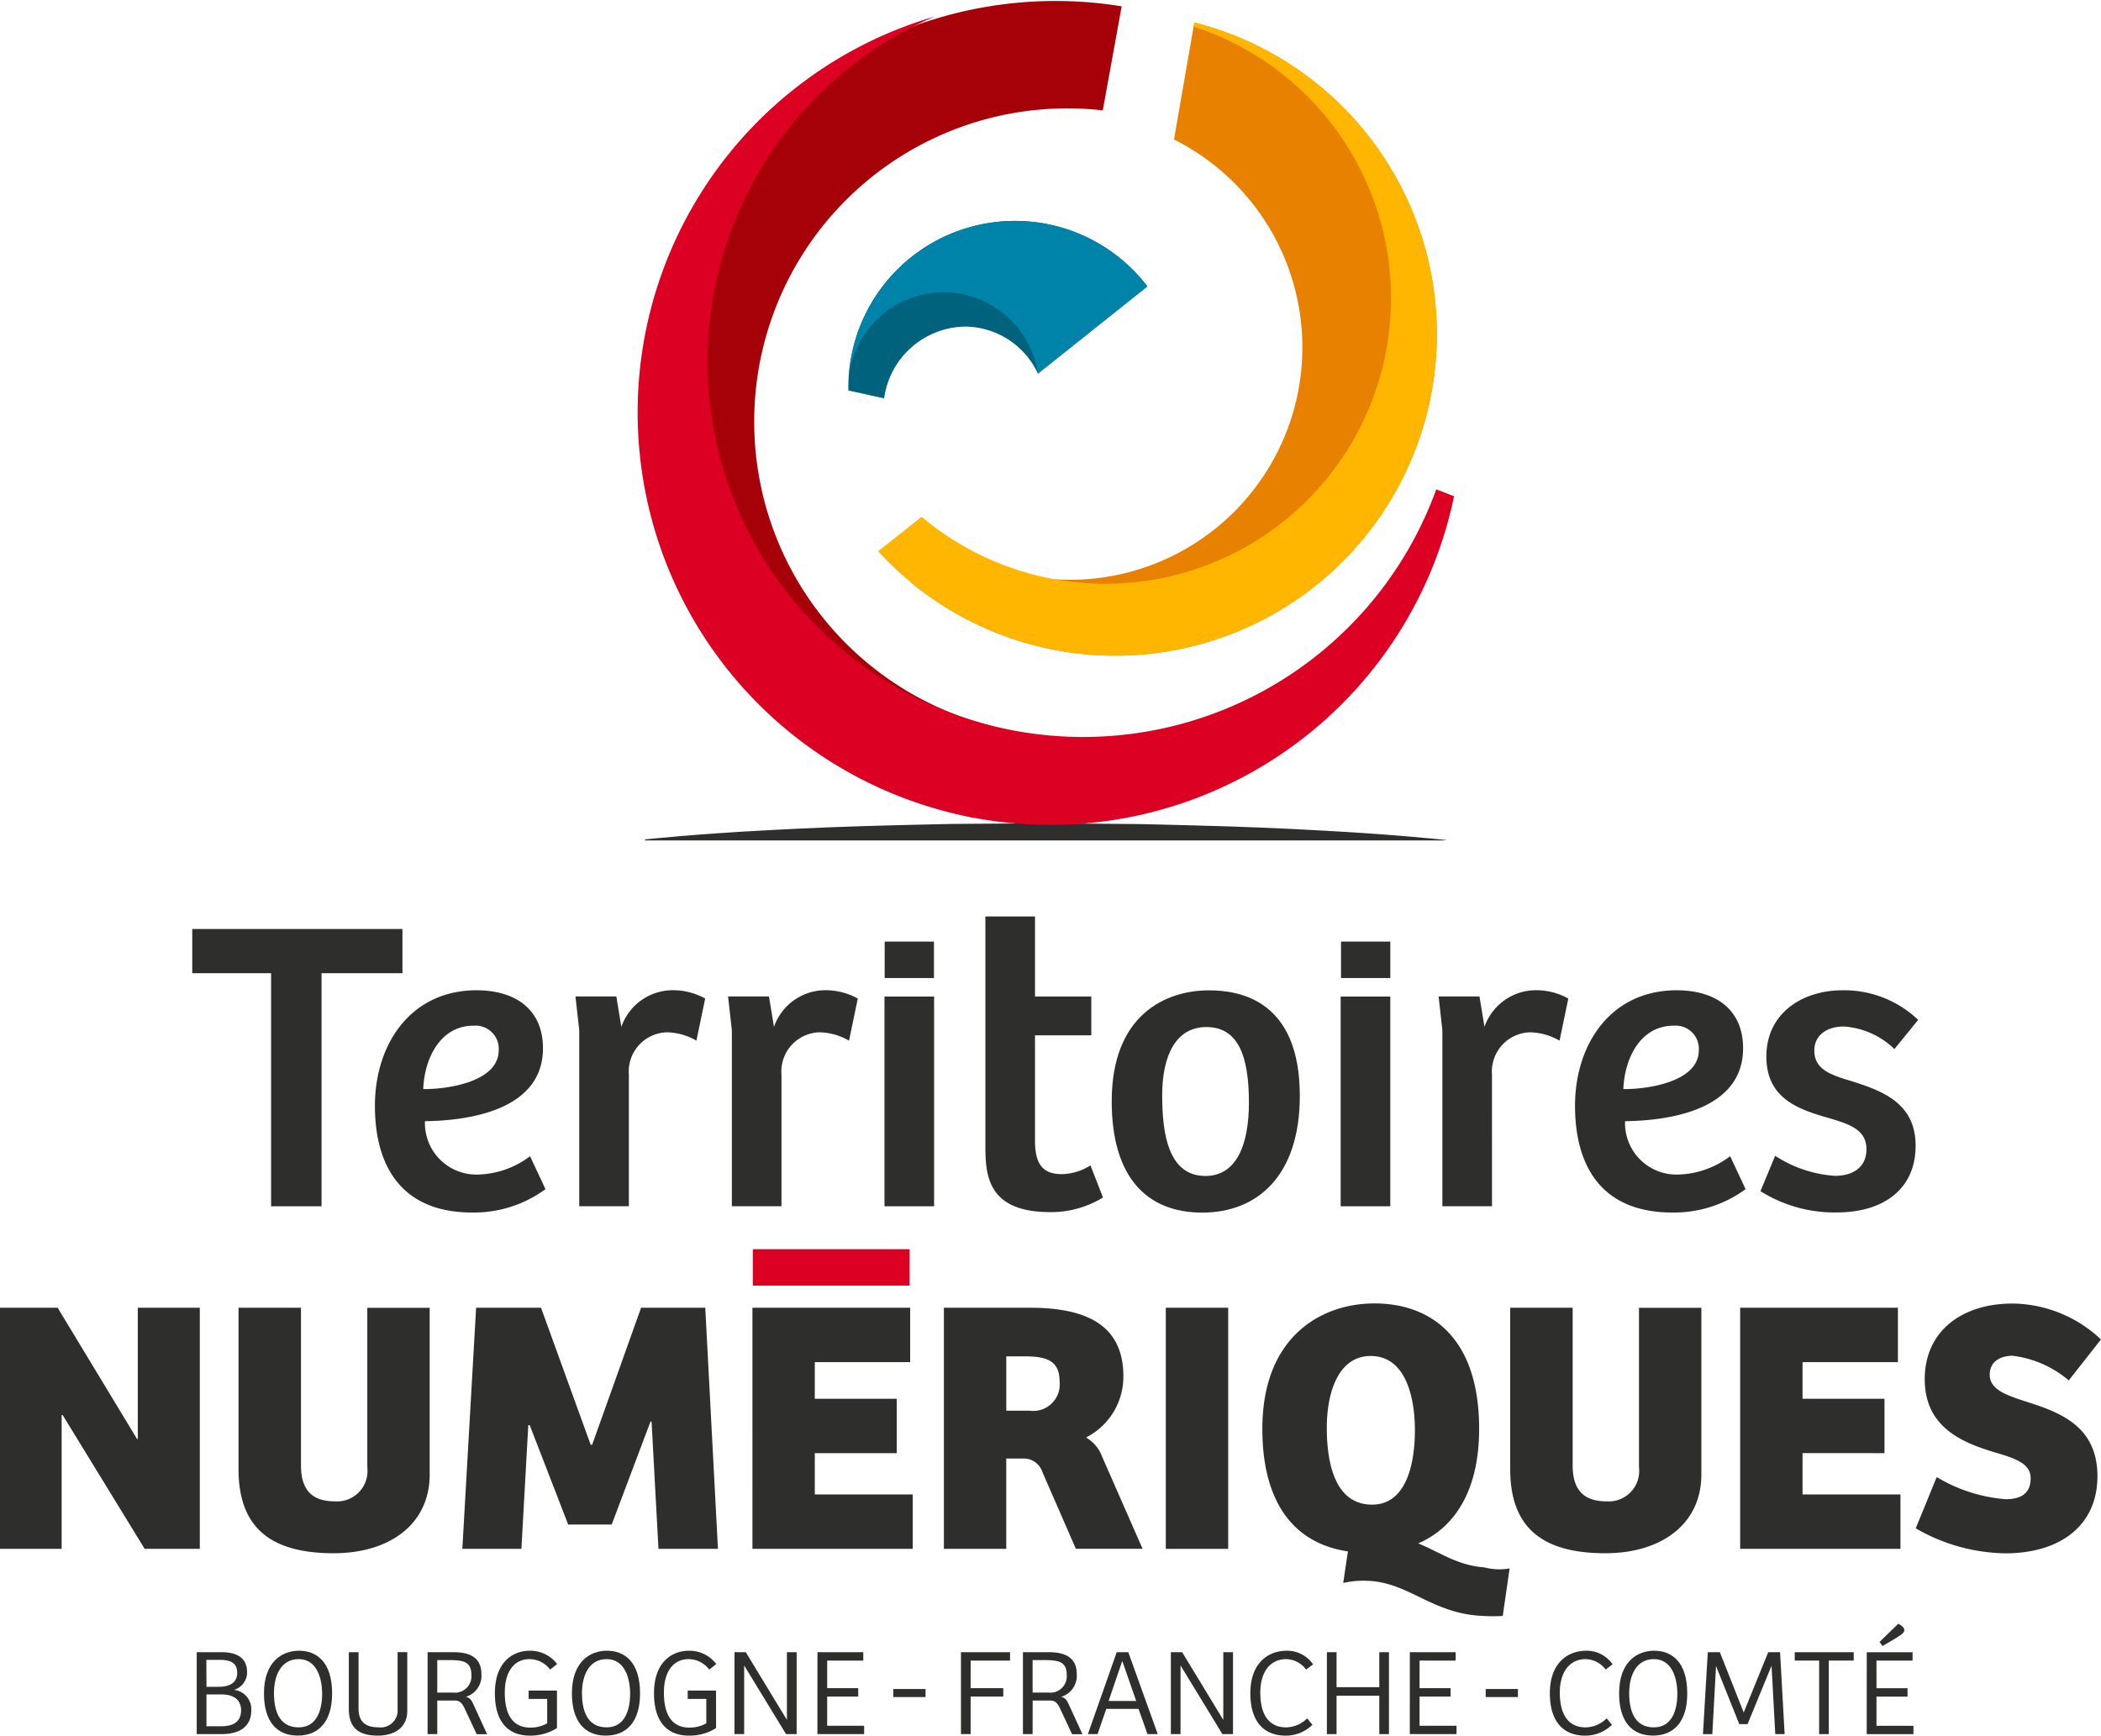 <svg xmlns="http://www.w3.org/2000/svg" width="130.389" height="107.728" viewBox="0 0 130.389 107.728">
  <g id="Groupe_526" data-name="Groupe 526" transform="translate(-28.759 -33.675)">
    <g id="Groupe_520" data-name="Groupe 520" transform="translate(28.759 114.577)">
      <path id="Tracé_1875" data-name="Tracé 1875" d="M41.159,213.17v14.966H37.738l-5.087-8.3h-.066v8.3H28.759V213.17h3.578l4.928,8.147h.046V213.17Z" transform="translate(-28.759 -212.9)" fill="#2e2e2d"/>
      <path id="Tracé_1876" data-name="Tracé 1876" d="M65.375,213.17v9.789c0,1.711.877,2.228,2.116,2.228a1.889,1.889,0,0,0,2-2.115v-9.9h3.871v10.353c0,3.037-2.431,4.882-5.963,4.882-3.893,0-5.9-1.575-5.9-5.22V213.17Z" transform="translate(-46.696 -212.9)" fill="#2e2e2d"/>
      <path id="Tracé_1877" data-name="Tracé 1877" d="M103.3,213.17h3.983l.787,14.966h-3.691l-.428-7.9h-.067l-2.408,6.391h-2.7l-2.386-6.166H96.3l-.427,7.674H92.207l.855-14.966H97.09l3.082,8.506h.091Z" transform="translate(-63.514 -212.9)" fill="#2e2e2d"/>
      <path id="Tracé_1878" data-name="Tracé 1878" d="M132.017,213.17h9.79v3.376h-5.919v2.273h5.086v3.375h-5.086v2.566h6.077v3.375h-9.947Z" transform="translate(-85.321 -212.9)" fill="#2e2e2d"/>
      <path id="Tracé_1879" data-name="Tracé 1879" d="M162.163,228.136h-3.871V213.17h5.356c3.465,0,5.783,1.058,5.783,4.253a4.229,4.229,0,0,1-2.318,3.8,2.257,2.257,0,0,1,.99,1.17l2.52,5.739h-4.141l-2.069-4.748a1.222,1.222,0,0,0-1.193-.856h-1.058Zm1.463-8.574a1.646,1.646,0,0,0,1.846-1.823c0-1.238-.743-1.552-2.138-1.552h-1.17v3.375Z" transform="translate(-99.714 -212.9)" fill="#2e2e2d"/>
      <path id="Tracé_1880" data-name="Tracé 1880" d="M188.745,228.136V213.17h3.872v14.966Z" transform="translate(-116.395 -212.9)" fill="#2e2e2d"/>
      <path id="Tracé_1881" data-name="Tracé 1881" d="M211.659,227.471c1.261.5,2.431,1.373,4.1,1.486a3.652,3.652,0,0,0,1.575.067l-.427,2.949a10.489,10.489,0,0,1-1.193,0c-3.2-.113-4.636-2.116-7.246-2.183a5.716,5.716,0,0,0-1.462.135l.293-1.958c-3.376-.5-5.311-3.06-5.311-7.606,0-5.761,3.691-7.786,6.954-7.786,3.465,0,6.5,2.07,6.5,7.786C215.439,224.1,214,226.458,211.659,227.471Zm-2.858-2.408c2.048,0,2.655-2.363,2.655-4.636,0-1.868-.5-4.59-2.746-4.59-2,0-2.722,2.25-2.722,4.455C205.988,222.363,206.438,225.063,208.8,225.063Z" transform="translate(-123.646 -212.573)" fill="#2e2e2d"/>
      <path id="Tracé_1882" data-name="Tracé 1882" d="M239.892,213.17v9.789c0,1.711.878,2.228,2.116,2.228a1.889,1.889,0,0,0,2-2.115v-9.9h3.871v10.353c0,3.037-2.431,4.882-5.963,4.882-3.894,0-5.9-1.575-5.9-5.22V213.17Z" transform="translate(-142.292 -212.9)" fill="#2e2e2d"/>
      <path id="Tracé_1883" data-name="Tracé 1883" d="M267.57,213.17h9.789v3.376H271.44v2.273h5.086v3.375H271.44v2.566h6.077v3.375H267.57Z" transform="translate(-159.574 -212.9)" fill="#2e2e2d"/>
      <path id="Tracé_1884" data-name="Tracé 1884" d="M292.961,223.353a9.776,9.776,0,0,0,4.277,1.373c.832,0,1.552-.27,1.552-1.3,0-.923-.967-1.239-2.273-1.621-1.912-.585-4.3-1.508-4.3-4.523s2.341-4.7,5.446-4.7a8.11,8.11,0,0,1,5.492,2.229l-2,2.542a6.613,6.613,0,0,0-3.488-1.53c-.719,0-1.417.337-1.417,1.17,0,.945,1.035,1.283,2.431,1.732,2.048.653,4.254,1.552,4.254,4.569,0,3.127-2.386,4.792-5.717,4.792a11.384,11.384,0,0,1-5.559-1.552Z" transform="translate(-172.767 -212.573)" fill="#2e2e2d"/>
    </g>
    <path id="Tracé_1885" data-name="Tracé 1885" d="M166.821,147.739c.131-.013.207-.022.207-.022s-3.109-.346-7.775-.593c-2.332-.134-5.053-.246-7.969-.32-1.458-.028-2.963-.09-4.493-.091l-4.642-.038-4.64.031c-1.53,0-3.037.058-4.493.084-2.916.071-5.638.177-7.969.307-4.666.239-7.774.58-7.774.58v.061Z" transform="translate(-48.486 -61.898)" fill="#2e2e2d"/>
    <g id="Groupe_522" data-name="Groupe 522" transform="translate(40.968 134.453)">
      <g id="Groupe_521" data-name="Groupe 521" transform="translate(0 0)">
        <path id="Tracé_1886" data-name="Tracé 1886" d="M57.292,260.445c.8,0,1.59.245,1.59,1.246a1.138,1.138,0,0,1-.818,1.093,1.2,1.2,0,0,1,1.078,1.254c0,.979-.649,1.491-1.858,1.491H55.756v-5.085Zm-.932,2.149H57.1c.826,0,1.169-.351,1.169-.856,0-.681-.481-.818-1.116-.818h-.8Zm0,2.447h.918c.933,0,1.231-.428,1.231-.994,0-.627-.444-.979-1.193-.979H56.36Z" transform="translate(-55.756 -258.671)" fill="#2e2e2d"/>
        <path id="Tracé_1887" data-name="Tracé 1887" d="M67.078,265.51c-1.307,0-2.095-.88-2.095-2.622,0-1.965,1.131-2.646,2.172-2.646,1.1,0,2.057.7,2.057,2.646C69.211,264.639,68.386,265.51,67.078,265.51Zm.062-.512c1.108,0,1.453-1.048,1.453-2.087,0-.9-.3-2.148-1.46-2.148-1.116,0-1.529,1.062-1.529,2.1C65.6,263.874,65.878,265,67.139,265Z" transform="translate(-60.81 -258.56)" fill="#2e2e2d"/>
        <path id="Tracé_1888" data-name="Tracé 1888" d="M77.233,260.445v3.5c0,.895.52,1.162,1.238,1.162a1.051,1.051,0,0,0,1.185-1.124v-3.54h.6V264.1c0,.979-.742,1.522-1.827,1.522-1.185,0-1.8-.474-1.8-1.659v-3.517Z" transform="translate(-67.19 -258.671)" fill="#2e2e2d"/>
        <path id="Tracé_1889" data-name="Tracé 1889" d="M88.034,265.53h-.6v-5.085h1.613c1.07,0,1.728.374,1.728,1.369a1.368,1.368,0,0,1-.963,1.4c.267.076.344.2.489.521l.826,1.8H90.48l-.749-1.6c-.131-.275-.276-.489-.589-.489H88.034Zm.994-2.577a1.017,1.017,0,0,0,1.124-1.094c0-.849-.52-.925-1.453-.925h-.665v2.019Z" transform="translate(-73.106 -258.671)" fill="#2e2e2d"/>
        <path id="Tracé_1890" data-name="Tracé 1890" d="M100.527,265.044a3.081,3.081,0,0,1-1.69.467c-1.338,0-2.163-.849-2.163-2.622,0-1.98,1.147-2.646,2.163-2.646a2.087,2.087,0,0,1,1.7.826l-.435.344a1.611,1.611,0,0,0-1.277-.649c-.963,0-1.537.787-1.537,2.072,0,1.377.489,2.179,1.6,2.179a2.116,2.116,0,0,0,1.032-.267v-1.514H98.769v-.52h1.758Z" transform="translate(-78.17 -258.56)" fill="#2e2e2d"/>
        <path id="Tracé_1891" data-name="Tracé 1891" d="M109.349,265.51c-1.308,0-2.1-.88-2.1-2.622,0-1.965,1.131-2.646,2.172-2.646,1.1,0,2.056.7,2.056,2.646C111.482,264.639,110.656,265.51,109.349,265.51Zm.061-.512c1.108,0,1.452-1.048,1.452-2.087,0-.9-.3-2.148-1.46-2.148-1.117,0-1.529,1.062-1.529,2.1C107.873,263.874,108.148,265,109.41,265Z" transform="translate(-83.965 -258.56)" fill="#2e2e2d"/>
        <path id="Tracé_1892" data-name="Tracé 1892" d="M122.364,265.044a3.082,3.082,0,0,1-1.69.467c-1.338,0-2.163-.849-2.163-2.622,0-1.98,1.147-2.646,2.163-2.646a2.087,2.087,0,0,1,1.7.826l-.435.344a1.613,1.613,0,0,0-1.277-.649c-.963,0-1.537.787-1.537,2.072,0,1.377.489,2.179,1.6,2.179a2.116,2.116,0,0,0,1.032-.267v-1.514h-1.155v-.52h1.758Z" transform="translate(-90.132 -258.56)" fill="#2e2e2d"/>
        <path id="Tracé_1893" data-name="Tracé 1893" d="M133.417,260.445v5.085h-.658l-2.592-4.251h-.007v4.251h-.6v-5.085h.7l2.546,4.19h.008v-4.19Z" transform="translate(-96.186 -258.671)" fill="#2e2e2d"/>
        <path id="Tracé_1894" data-name="Tracé 1894" d="M140.939,260.445h2.844v.52h-2.24v1.713h1.927v.52h-1.927v1.812h2.294v.52h-2.9Z" transform="translate(-102.417 -258.671)" fill="#2e2e2d"/>
        <path id="Tracé_1895" data-name="Tracé 1895" d="M151.35,265.5h2v.5h-2Z" transform="translate(-108.12 -261.441)" fill="#2e2e2d"/>
        <path id="Tracé_1896" data-name="Tracé 1896" d="M163.679,260.445v.52h-2.447v1.713h2.026v.52h-2.026v2.332h-.6v-5.085Z" transform="translate(-113.203 -258.671)" fill="#2e2e2d"/>
        <path id="Tracé_1897" data-name="Tracé 1897" d="M169.735,265.53h-.6v-5.085h1.613c1.07,0,1.728.374,1.728,1.369a1.368,1.368,0,0,1-.963,1.4c.267.076.344.2.489.521l.826,1.8h-.643l-.749-1.6c-.13-.275-.276-.489-.589-.489h-1.109Zm.994-2.577a1.017,1.017,0,0,0,1.124-1.094c0-.849-.52-.925-1.452-.925h-.666v2.019Z" transform="translate(-117.86 -258.671)" fill="#2e2e2d"/>
        <path id="Tracé_1898" data-name="Tracé 1898" d="M178.054,265.53l1.789-5.085h.719l1.827,5.085h-.635l-.558-1.567h-2l-.543,1.567Zm1.285-2.057h1.713l-.864-2.485Z" transform="translate(-122.748 -258.671)" fill="#2e2e2d"/>
        <path id="Tracé_1899" data-name="Tracé 1899" d="M193.3,260.445v5.085h-.658l-2.592-4.251h-.007v4.251h-.6v-5.085h.7l2.546,4.19h.008v-4.19Z" transform="translate(-128.988 -258.671)" fill="#2e2e2d"/>
        <path id="Tracé_1900" data-name="Tracé 1900" d="M203.873,264.44l.328.4a2.354,2.354,0,0,1-1.659.673c-1.338,0-2.194-.849-2.194-2.631,0-1.972,1.208-2.638,2.24-2.638a1.946,1.946,0,0,1,1.652.842l-.428.328a1.586,1.586,0,0,0-1.246-.649c-.979,0-1.6.787-1.6,2.079,0,1.338.512,2.156,1.606,2.156A1.89,1.89,0,0,0,203.873,264.44Z" transform="translate(-134.96 -258.56)" fill="#2e2e2d"/>
        <path id="Tracé_1901" data-name="Tracé 1901" d="M214.7,260.445v5.085h-.6v-2.385h-2.653v2.385h-.6v-5.085h.6v2.172H214.1v-2.172Z" transform="translate(-140.709 -258.671)" fill="#2e2e2d"/>
        <path id="Tracé_1902" data-name="Tracé 1902" d="M222.235,260.445h2.844v.52h-2.24v1.713h1.927v.52h-1.927v1.812h2.294v.52h-2.9Z" transform="translate(-146.949 -258.671)" fill="#2e2e2d"/>
        <path id="Tracé_1903" data-name="Tracé 1903" d="M232.646,265.5h2v.5h-2Z" transform="translate(-152.652 -261.441)" fill="#2e2e2d"/>
        <path id="Tracé_1904" data-name="Tracé 1904" d="M244.976,264.44l.329.4a2.356,2.356,0,0,1-1.659.673c-1.338,0-2.195-.849-2.195-2.631,0-1.972,1.208-2.638,2.24-2.638a1.946,1.946,0,0,1,1.652.842l-.429.328a1.585,1.585,0,0,0-1.246-.649c-.979,0-1.6.787-1.6,2.079,0,1.338.512,2.156,1.606,2.156A1.889,1.889,0,0,0,244.976,264.44Z" transform="translate(-157.475 -258.56)" fill="#2e2e2d"/>
        <path id="Tracé_1905" data-name="Tracé 1905" d="M253.062,265.51c-1.308,0-2.1-.88-2.1-2.622,0-1.965,1.131-2.646,2.172-2.646,1.1,0,2.056.7,2.056,2.646C255.195,264.639,254.369,265.51,253.062,265.51Zm.061-.512c1.109,0,1.453-1.048,1.453-2.087,0-.9-.3-2.148-1.46-2.148-1.117,0-1.529,1.062-1.529,2.1C251.586,263.874,251.861,265,253.123,265Z" transform="translate(-162.688 -258.56)" fill="#2e2e2d"/>
        <path id="Tracé_1906" data-name="Tracé 1906" d="M266.512,260.445h.734l.283,5.085h-.581l-.23-4.228h-.008l-1.483,3.609h-.512l-1.437-3.593h-.008l-.229,4.213h-.581l.3-5.085h.749l1.476,3.731h.008Z" transform="translate(-168.983 -258.671)" fill="#2e2e2d"/>
        <path id="Tracé_1907" data-name="Tracé 1907" d="M278.714,260.445v.52h-1.545v4.565h-.6v-4.565h-1.514v-.52Z" transform="translate(-175.881 -258.671)" fill="#2e2e2d"/>
        <path id="Tracé_1908" data-name="Tracé 1908" d="M284.939,258.3h2.844v.52h-2.24v1.713h1.927v.52h-1.927v1.812h2.294v.52h-2.9Zm1.958-1.774c.183.1.374.237.374.4,0,.138-.13.237-.252.321-.23.161-.62.383-1.1.665l-.184-.252Z" transform="translate(-181.297 -256.523)" fill="#2e2e2d"/>
      </g>
    </g>
    <rect id="Rectangle_314" data-name="Rectangle 314" width="9.732" height="2.261" transform="translate(75.48 111.212)" fill="#dc0022"/>
    <g id="Groupe_524" data-name="Groupe 524" transform="translate(68.331 33.675)">
      <path id="Tracé_1909" data-name="Tracé 1909" d="M123.5,59.857a19.437,19.437,0,0,1,21.632-19.331l1.173-6.458a25.6,25.6,0,0,0-9.149,50.367l1.036-5.706-.052-.017A19.461,19.461,0,0,1,123.5,59.857Z" transform="translate(-116.265 -33.675)" fill="#a60009"/>
      <path id="Tracé_1910" data-name="Tracé 1910" d="M147.4,75.01a5.151,5.151,0,0,1,5.1-4.454,5.041,5.041,0,0,1,4.445,2.917l6.792-5.412a10.341,10.341,0,0,0-18.559,6.287c0,.059.008.118.009.176Z" transform="translate(-132.103 -50.285)" fill="#00627c"/>
      <path id="Tracé_1911" data-name="Tracé 1911" d="M171.313,36.767l-1.262,7.26A14.429,14.429,0,0,1,158.9,70.574l-5.216.913a19.956,19.956,0,1,0,17.624-34.721Z" transform="translate(-136.765 -35.369)" fill="#e88100"/>
      <g id="Groupe_523" data-name="Groupe 523" transform="translate(13.11 13.713)">
        <path id="Tracé_1912" data-name="Tracé 1912" d="M151.136,68.427a5.919,5.919,0,0,1,5.85,5.05l6.793-5.415a10.332,10.332,0,0,0-18.525,5.611A5.921,5.921,0,0,1,151.136,68.427Z" transform="translate(-145.255 -63.998)" fill="#0083a8"/>
      </g>
      <path id="Tracé_1913" data-name="Tracé 1913" d="M165.828,65.283A23.308,23.308,0,1,1,134.715,35.93a25.6,25.6,0,1,0,32.217,29.782Z" transform="translate(-116.265 -34.91)" fill="#dc0022"/>
    </g>
    <path id="Tracé_1914" data-name="Tracé 1914" d="M168.893,36.746l-.047.259A17.726,17.726,0,1,1,151.97,67.434l-2.7,2.141a19.959,19.959,0,1,0,19.618-32.829Z" transform="translate(-66.016 -1.682)" fill="#ffb600"/>
    <g id="Groupe_525" data-name="Groupe 525" transform="translate(40.691 90.56)">
      <path id="Tracé_1915" data-name="Tracé 1915" d="M68.187,161.182v2.743H63.166v14.468H60.035V163.925H55.143v-2.743Z" transform="translate(-55.143 -160.405)" fill="#2e2e2d"/>
      <path id="Tracé_1916" data-name="Tracé 1916" d="M90.639,173.192c0,3.985-4.943,4.5-7.324,4.529a3.191,3.191,0,0,0,3.261,3.313,5.575,5.575,0,0,0,3.261-1.139l.958,2.045a7.519,7.519,0,0,1-4.555,1.45c-4.27,0-6.03-2.744-6.03-6.626,0-3.8,2.2-7.169,6.314-7.169C89.061,169.6,90.639,170.889,90.639,173.192Zm-4.3-1.4c-2.071,0-3.054,2.019-3.131,3.934,1.4.026,4.684-.414,4.684-2.407A1.434,1.434,0,0,0,86.343,171.795Z" transform="translate(-68.874 -165.014)" fill="#2e2e2d"/>
      <path id="Tracé_1917" data-name="Tracé 1917" d="M111.045,183h-3.079V172.08l-.234-2.1h2.537l.31,1.89a3.382,3.382,0,0,1,3.132-2.278,4.094,4.094,0,0,1,2.07.517l-.543,2.614a3.78,3.78,0,0,0-1.837-.518,2.432,2.432,0,0,0-2.356,2.614Z" transform="translate(-83.95 -165.014)" fill="#2e2e2d"/>
      <path id="Tracé_1918" data-name="Tracé 1918" d="M131.99,183h-3.08V172.08l-.233-2.1h2.537l.31,1.89a3.381,3.381,0,0,1,3.131-2.278,4.1,4.1,0,0,1,2.071.517l-.544,2.614a3.774,3.774,0,0,0-1.837-.518,2.431,2.431,0,0,0-2.356,2.614Z" transform="translate(-95.423 -165.014)" fill="#2e2e2d"/>
      <path id="Tracé_1919" data-name="Tracé 1919" d="M150.138,183.471V170.453h3.079v13.018Z" transform="translate(-107.179 -165.483)" fill="#2e2e2d"/>
      <path id="Tracé_1920" data-name="Tracé 1920" d="M167.065,159.464v4.969h3.494v2.407h-3.494v6.574c0,1.579.621,2.045,1.683,2.045a3.459,3.459,0,0,0,1.76-.544l.776,1.993a6.146,6.146,0,0,1-3.287.906c-4.037,0-4.012-2.485-4.012-4.3V159.464Z" transform="translate(-114.764 -159.464)" fill="#2e2e2d"/>
      <path id="Tracé_1921" data-name="Tracé 1921" d="M187.355,169.6c1.915,0,5.642.6,5.642,6.548,0,4.97-2.64,7.247-6.057,7.247-3.468,0-5.616-2.226-5.616-6.911C181.324,171.1,184.689,169.6,187.355,169.6Zm2.484,6.962c0-2.9-.673-4.684-2.64-4.684-1.889,0-2.743,1.759-2.743,4.244,0,2.407.388,5,2.692,5C189.037,181.113,189.839,179.249,189.839,176.557Z" transform="translate(-124.262 -165.014)" fill="#2e2e2d"/>
      <path id="Tracé_1922" data-name="Tracé 1922" d="M212.742,183.471V170.453h3.08v13.018Z" transform="translate(-141.472 -165.483)" fill="#2e2e2d"/>
      <path id="Tracé_1923" data-name="Tracé 1923" d="M229.5,183h-3.08V172.08l-.233-2.1h2.537l.309,1.89a3.383,3.383,0,0,1,3.132-2.278,4.1,4.1,0,0,1,2.071.517l-.544,2.614a3.777,3.777,0,0,0-1.837-.518,2.431,2.431,0,0,0-2.356,2.614Z" transform="translate(-148.838 -165.014)" fill="#2e2e2d"/>
      <path id="Tracé_1924" data-name="Tracé 1924" d="M255.333,173.192c0,3.985-4.943,4.5-7.325,4.529a3.191,3.191,0,0,0,3.261,3.313,5.579,5.579,0,0,0,3.261-1.139l.958,2.045a7.52,7.52,0,0,1-4.555,1.45c-4.271,0-6.03-2.744-6.03-6.626,0-3.8,2.2-7.169,6.315-7.169C253.754,169.6,255.333,170.889,255.333,173.192Zm-4.3-1.4c-2.071,0-3.054,2.019-3.132,3.934,1.4.026,4.685-.414,4.685-2.407A1.434,1.434,0,0,0,251.036,171.795Z" transform="translate(-159.088 -165.014)" fill="#2e2e2d"/>
      <path id="Tracé_1925" data-name="Tracé 1925" d="M271.272,179.87a7.76,7.76,0,0,0,3.7,1.243c1.086,0,1.966-.492,1.966-1.657s-.983-1.527-2.2-1.889c-1.889-.544-4.011-1.165-4.011-3.857s2.225-4.115,4.736-4.115a6.668,6.668,0,0,1,4.685,1.837l-1.475,1.812a4.97,4.97,0,0,0-3.158-1.4c-.932,0-1.812.466-1.812,1.5,0,1.19,1.087,1.526,2.3,1.888,1.89.6,3.986,1.346,3.986,4.012,0,2.692-1.993,4.141-4.892,4.141a8.62,8.62,0,0,1-4.737-1.32Z" transform="translate(-173.037 -165.014)" fill="#2e2e2d"/>
    </g>
    <rect id="Rectangle_315" data-name="Rectangle 315" width="3.059" height="2.261" transform="translate(83.662 92.12)" fill="#2e2e2d"/>
    <rect id="Rectangle_316" data-name="Rectangle 316" width="3.059" height="2.261" transform="translate(111.983 92.12)" fill="#2e2e2d"/>
  </g>
</svg>
